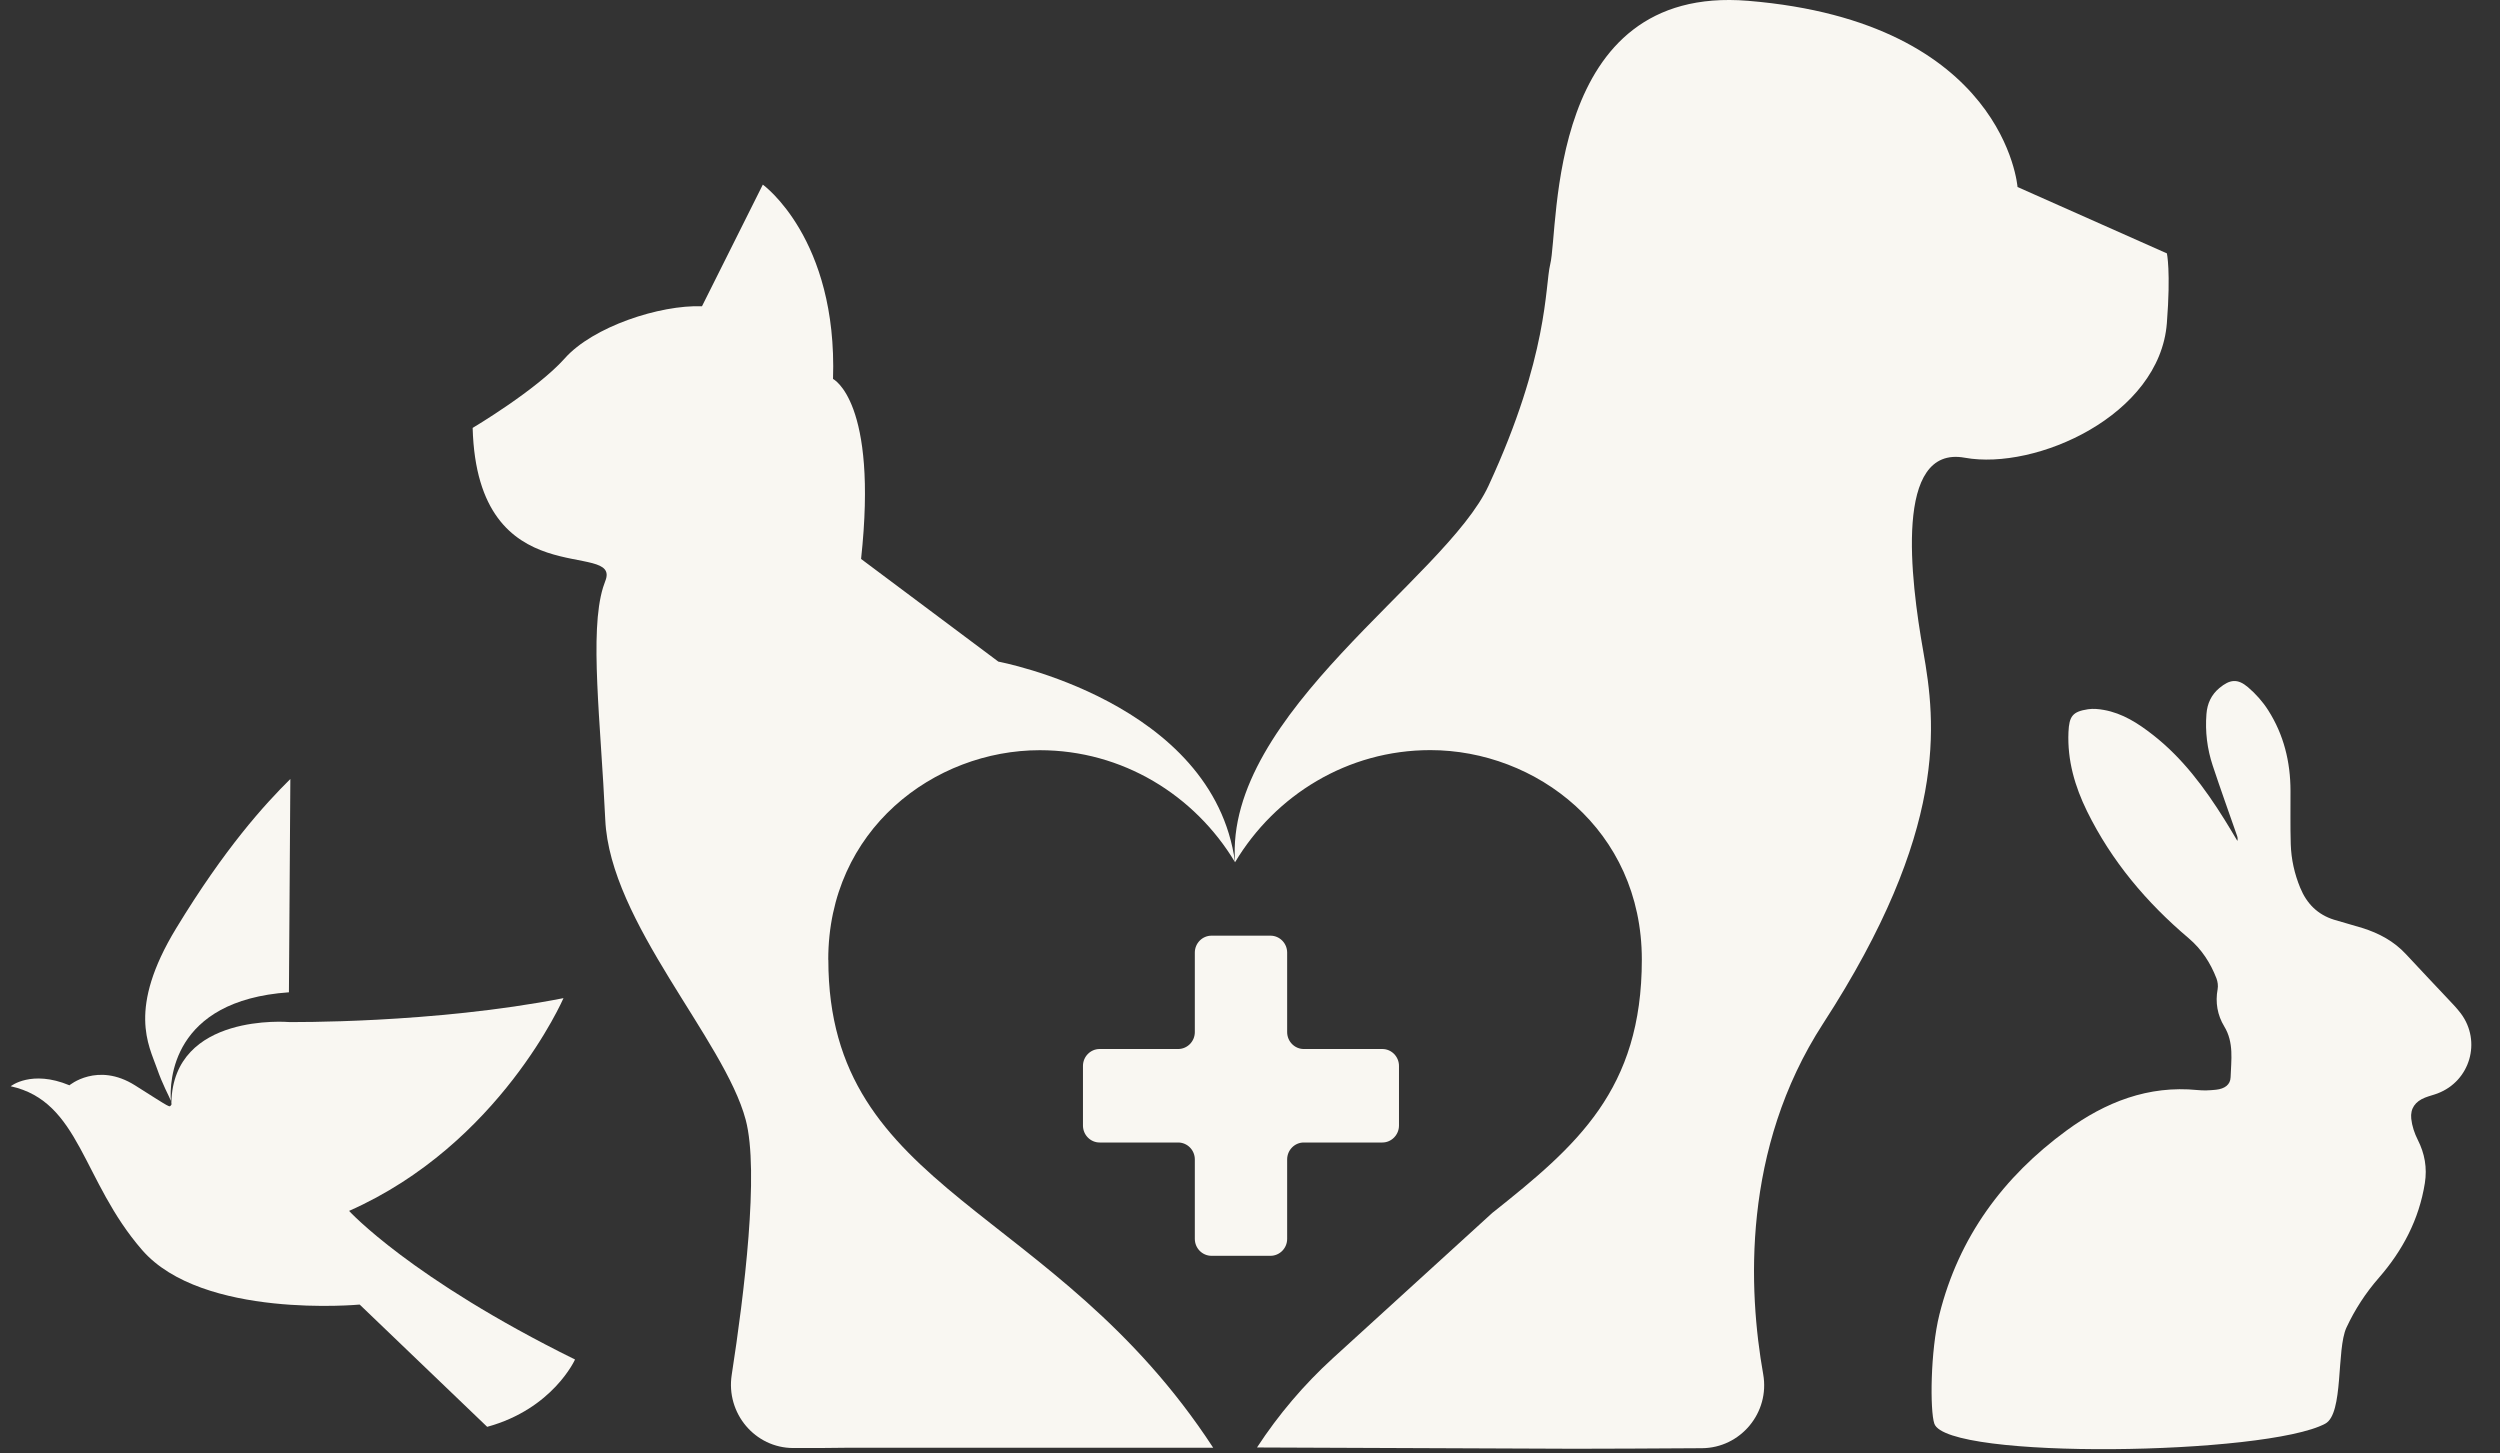<svg width="86" height="50" viewBox="0 0 86 50" fill="none" xmlns="http://www.w3.org/2000/svg">
<rect x="0" y="0" width="86" height="50" fill="#333333" stroke="none"/>
<path d="M74.538 8.715L69.403 6.433C69.403 6.433 68.973 0.755 60.133 0.028C53.172 -0.546 53.639 7.826 53.327 9.094C53.145 9.834 53.279 12.223 51.207 16.706C49.73 19.906 42.115 24.55 42.486 29.66C43.872 27.347 46.36 25.804 49.203 25.804C52.83 25.804 56.479 28.53 56.479 33.009C56.479 37.487 54.249 39.411 51.336 41.723L45.852 46.721C44.856 47.63 43.98 48.661 43.241 49.793L54.166 49.837C55.168 49.837 56.995 49.828 58.548 49.818C59.875 49.809 60.888 48.596 60.654 47.274C60.144 44.398 59.91 39.536 62.715 35.21C67.036 28.552 66.598 24.877 66.16 22.403C65.722 19.93 65.147 15.302 67.589 15.746C70.032 16.189 74.293 14.293 74.54 11.118C74.68 9.322 74.54 8.71 74.54 8.71L74.538 8.715Z" fill="#F9F7F2"/>
<path d="M83.858 37.612C83.713 37.667 83.56 37.702 83.418 37.759C83.085 37.893 82.91 38.129 82.947 38.486C82.974 38.733 83.058 38.986 83.171 39.209C83.412 39.685 83.498 40.17 83.415 40.7C83.216 41.952 82.647 43.024 81.83 43.96C81.376 44.48 81.007 45.048 80.717 45.671C80.368 46.422 80.629 48.629 79.989 48.974C77.966 50.06 66.971 50.226 66.541 48.974C66.388 48.525 66.404 46.463 66.716 45.217C67.382 42.553 68.914 40.483 71.088 38.891C72.42 37.914 73.903 37.329 75.596 37.498C75.806 37.52 76.021 37.509 76.23 37.487C76.531 37.455 76.725 37.313 76.733 37.057C76.751 36.467 76.854 35.866 76.512 35.305C76.281 34.924 76.201 34.483 76.287 34.026C76.308 33.909 76.289 33.768 76.246 33.656C76.037 33.118 75.736 32.653 75.287 32.272C73.844 31.05 72.638 29.624 71.794 27.907C71.375 27.053 71.114 26.158 71.155 25.187C71.179 24.64 71.294 24.479 71.829 24.398C72.006 24.371 72.195 24.39 72.374 24.422C73.017 24.537 73.551 24.882 74.059 25.279C75.08 26.076 75.841 27.102 76.523 28.193C76.676 28.435 76.819 28.683 76.966 28.928C76.988 28.841 76.966 28.778 76.942 28.716C76.665 27.921 76.381 27.132 76.117 26.335C75.927 25.761 75.854 25.168 75.902 24.561C75.929 24.202 76.069 23.9 76.346 23.669C76.709 23.367 76.975 23.337 77.332 23.641C77.598 23.867 77.842 24.142 78.028 24.436C78.562 25.274 78.791 26.207 78.793 27.2C78.796 27.812 78.783 28.427 78.802 29.042C78.818 29.559 78.93 30.06 79.127 30.538C79.35 31.085 79.728 31.463 80.29 31.638C80.615 31.738 80.943 31.823 81.265 31.923C81.84 32.103 82.356 32.38 82.773 32.832C83.235 33.335 83.708 33.825 84.173 34.323C84.337 34.497 84.508 34.671 84.654 34.864C85.371 35.825 84.971 37.188 83.856 37.612" fill="#F9F7F2"/>
<path d="M5.879 37.871C5.807 37.686 5.597 37.324 5.398 36.75C5.124 35.964 4.377 34.706 6.057 31.939C7.736 29.175 9.101 27.676 9.988 26.797L9.939 34.135C5.887 34.418 5.834 37.212 5.877 37.868" fill="#F9F7F2"/>
<path d="M2.384 37.337C2.384 37.337 3.351 36.521 4.646 37.337C5.941 38.154 5.812 38.094 5.89 38.009C5.903 37.996 5.903 37.969 5.895 37.936C5.957 34.823 9.934 35.158 9.934 35.158C9.934 35.158 14.891 35.218 19.384 34.336C19.384 34.336 17.207 39.356 12.008 41.655C12.008 41.655 14.123 43.976 19.781 46.767C19.781 46.767 19.021 48.465 16.759 49.083L12.373 44.877C12.373 44.877 6.965 45.388 4.89 43.002C2.816 40.616 2.765 37.895 0.368 37.367C0.368 37.367 1.08 36.791 2.384 37.332" fill="#F9F7F2"/>
<path d="M28.492 33.011C28.492 28.533 32.144 25.807 35.768 25.807C38.608 25.807 41.099 27.35 42.486 29.662C41.733 24.134 34.344 22.76 34.344 22.76L29.621 19.228C30.212 13.795 28.656 13.036 28.656 13.036C28.815 8.198 26.241 6.351 26.241 6.351L24.148 10.536C22.699 10.481 20.391 11.24 19.427 12.329C18.459 13.414 16.259 14.72 16.259 14.72C16.42 20.589 21.41 18.524 20.821 19.99C20.794 20.058 20.77 20.131 20.746 20.205C20.27 21.756 20.665 24.828 20.821 28.196C20.982 31.73 24.919 35.762 25.652 38.521C26.125 40.3 25.596 44.55 25.171 47.295C24.967 48.615 25.972 49.812 27.291 49.812C27.995 49.812 28.713 49.812 29.261 49.801H41.733C36.265 41.413 28.495 41.048 28.495 33.02L28.492 33.011Z" fill="#F9F7F2"/>
<path d="M37.254 36.668C37.254 36.347 37.512 36.086 37.827 36.086H40.527C40.844 36.086 41.102 35.825 41.102 35.504V32.769C41.102 32.448 41.36 32.187 41.677 32.187H43.703C44.02 32.187 44.278 32.448 44.278 32.769V35.504C44.278 35.825 44.536 36.086 44.85 36.086H47.553C47.867 36.086 48.125 36.347 48.125 36.668V38.719C48.125 39.038 47.867 39.302 47.553 39.302H44.85C44.536 39.302 44.278 39.563 44.278 39.884V42.618C44.278 42.939 44.02 43.2 43.703 43.2H41.677C41.36 43.2 41.102 42.939 41.102 42.618V39.884C41.102 39.563 40.844 39.302 40.527 39.302H37.827C37.512 39.302 37.254 39.041 37.254 38.719V36.668Z" fill="#F9F7F2"/>
</svg>
